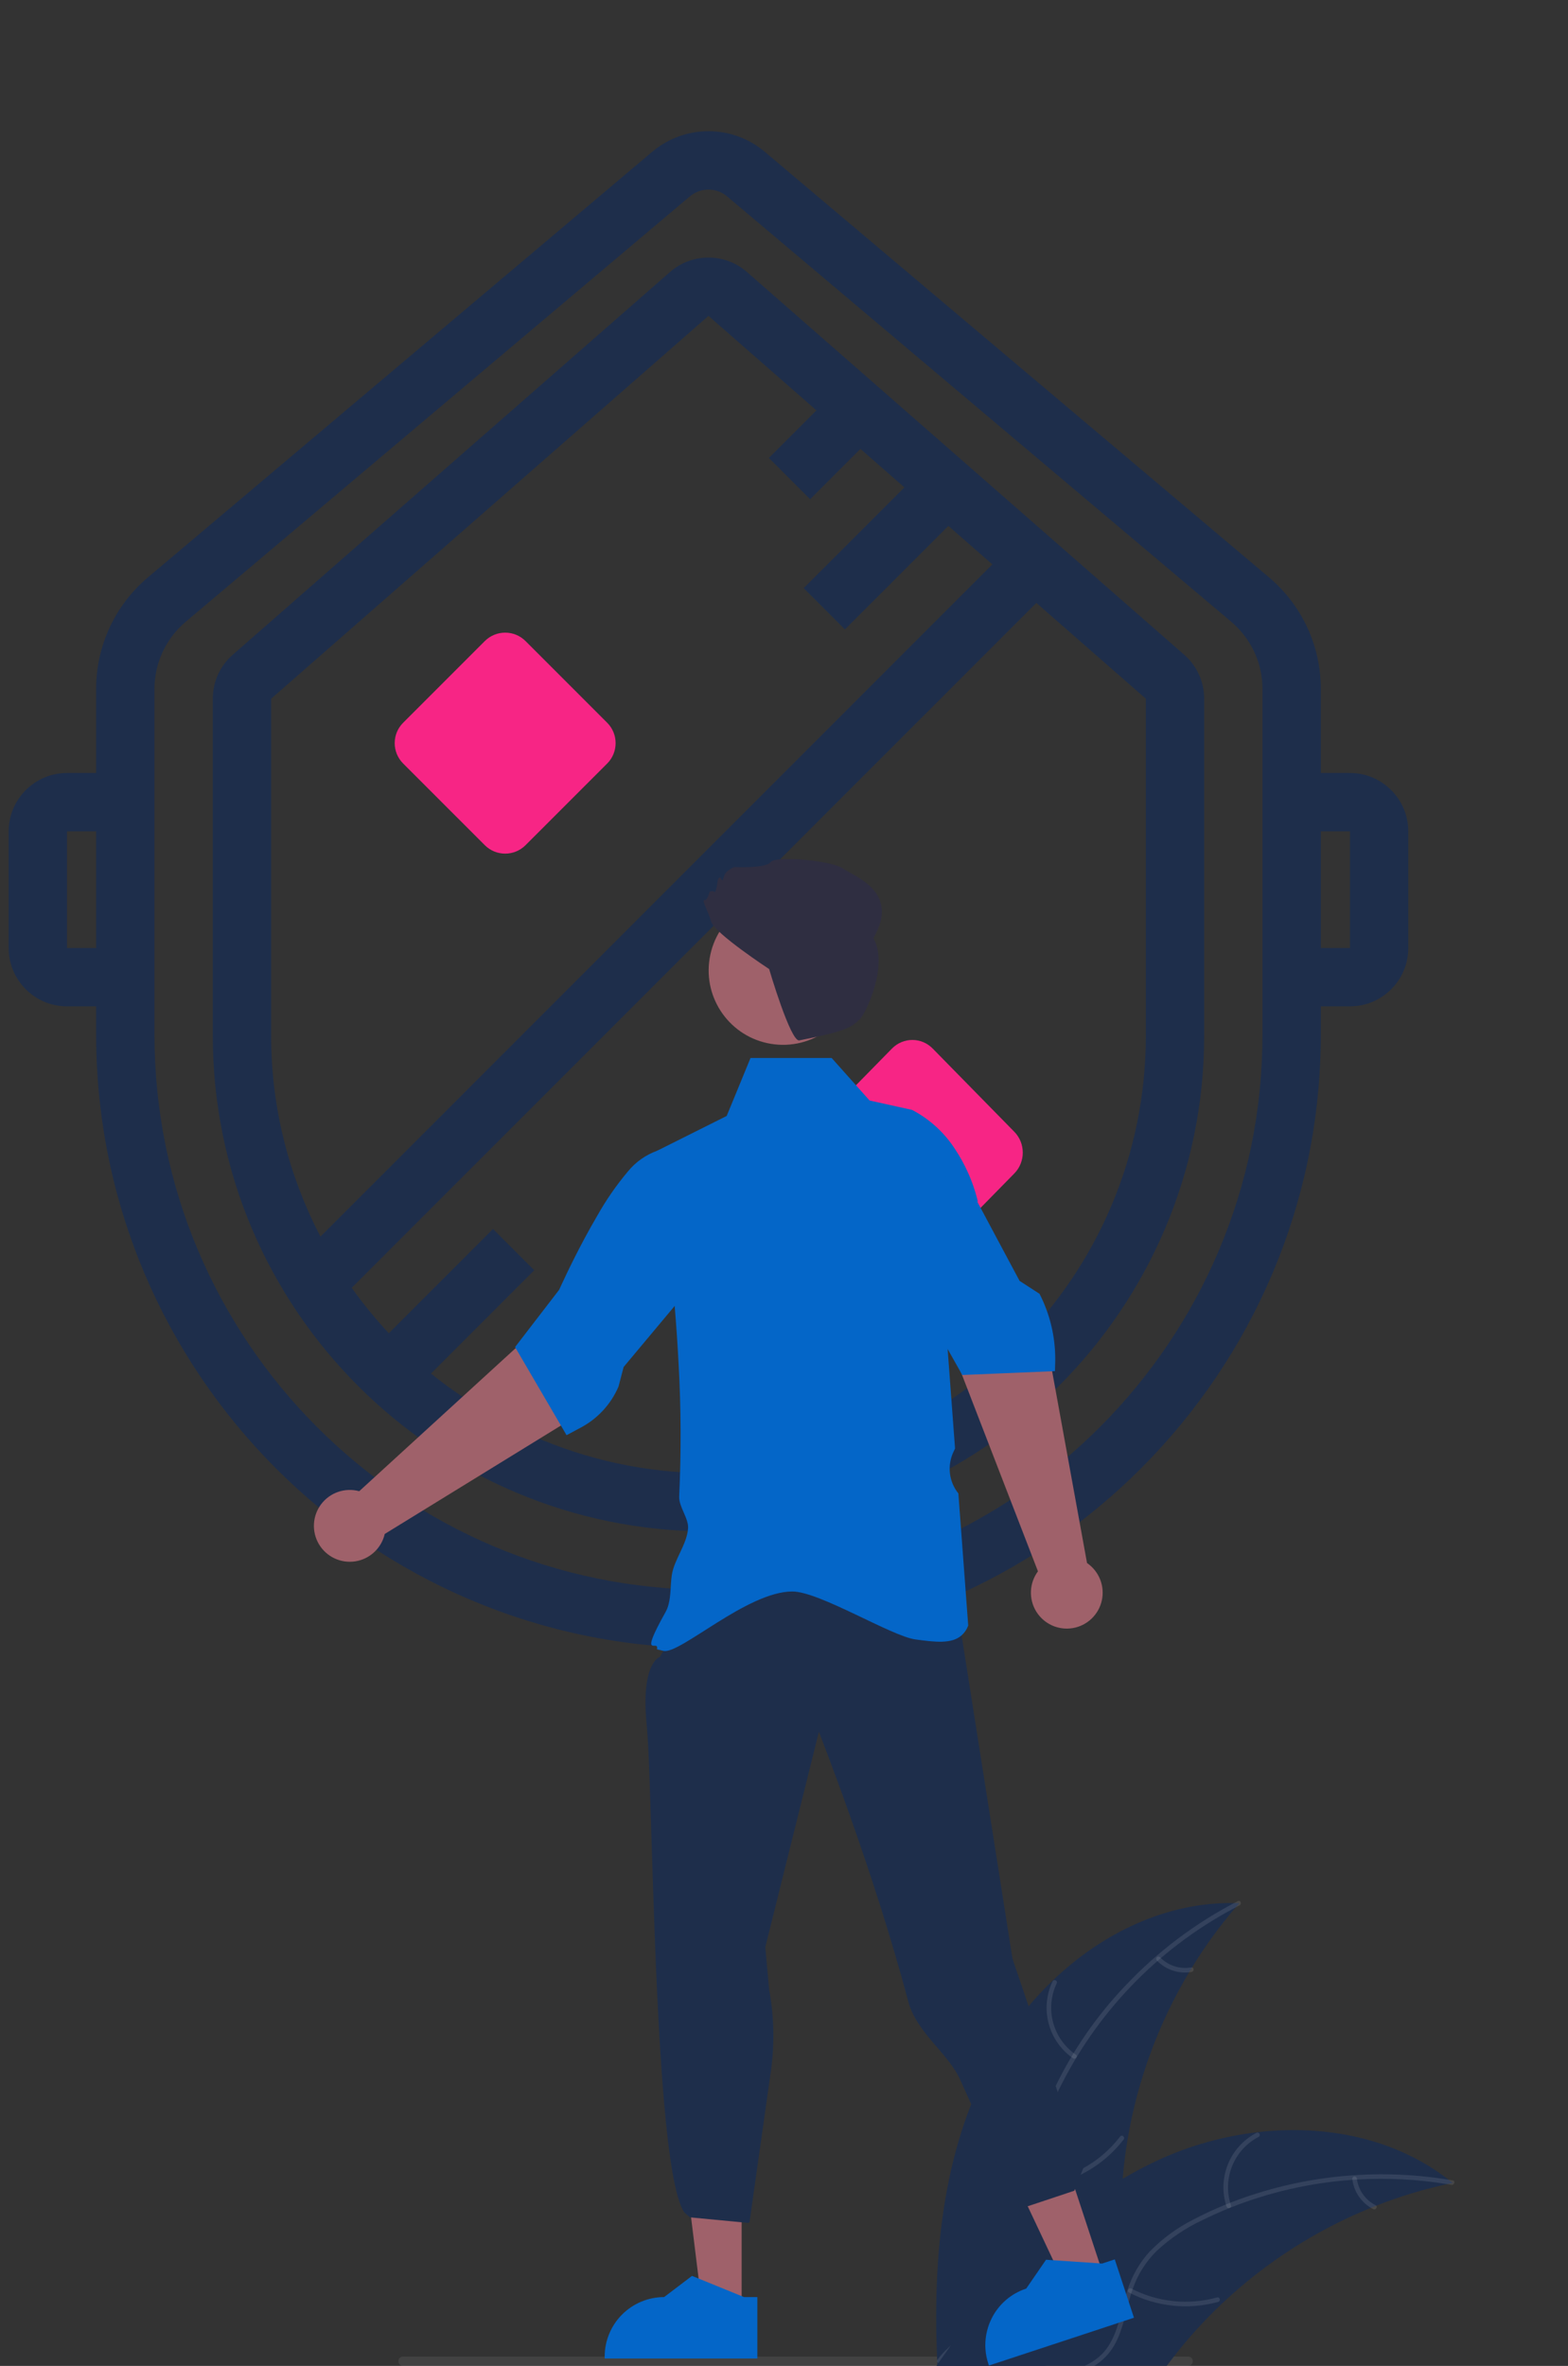 <?xml version="1.0" encoding="UTF-8"?>
<svg xmlns="http://www.w3.org/2000/svg" width="378" height="570" viewBox="0 0 378 570" fill="none">
  <rect x="0" y="0" width="378" height="570" fill="#333333" stroke="none"/>
  <g clip-path="url(#clip0_1383_10047)">
    <path opacity="0.1" d="M287.559 568.863C287.559 569.009 287.531 569.154 287.476 569.29C287.421 569.425 287.339 569.548 287.236 569.652C287.133 569.755 287.011 569.838 286.876 569.894C286.741 569.951 286.597 569.98 286.451 569.981H97.148C96.853 569.981 96.57 569.864 96.361 569.655C96.152 569.446 96.035 569.163 96.035 568.868C96.035 568.573 96.152 568.29 96.361 568.081C96.57 567.872 96.853 567.755 97.148 567.755H286.451C286.744 567.756 287.026 567.873 287.234 568.08C287.441 568.288 287.558 568.57 287.559 568.863Z" fill="#CCCCCC"></path>
    <path d="M298.767 458.518C298.478 458.844 298.19 459.18 297.91 459.515C294.008 464.044 290.483 468.885 287.37 473.989C287.118 474.381 286.876 474.781 286.653 475.172C279.283 487.504 274.266 501.097 271.857 515.26C271.317 518.465 270.91 521.687 270.637 524.929C270.441 527.425 270.323 529.924 270.283 532.427C270.134 542.933 271.065 554.622 264.296 562.651C262.486 564.764 260.278 566.498 257.796 567.755C255.927 568.723 253.953 569.47 251.911 569.981H230.802C229.741 569.823 228.679 569.655 227.618 569.488C227.59 569.488 227.562 569.478 227.534 569.478L227.32 569.553L226.044 569.981L225.988 570V569.981C225.99 569.944 225.987 569.906 225.979 569.87C225.98 569.801 225.977 569.733 225.97 569.665V569.655C225.96 569.469 225.951 569.292 225.951 569.106L225.923 568.612C225.923 568.612 225.914 568.603 225.923 568.603C225.914 568.323 225.895 568.044 225.886 567.755C224.908 543.445 227.292 518.325 238.764 496.921C242.697 489.587 247.763 482.92 253.774 477.165C253.809 477.129 253.846 477.095 253.886 477.063C265.814 465.681 281.233 458.239 297.51 458.491C297.929 458.491 298.348 458.5 298.767 458.518Z" fill="#1E2E4B"></path>
    <path opacity="0.1" d="M298.814 459.045C280.38 468.508 265.395 483.54 255.988 502.007C253.893 505.946 252.431 510.192 251.657 514.586C251.041 518.892 251.589 523.284 253.244 527.306C254.712 531.087 256.651 534.785 257.174 538.857C257.411 540.945 257.204 543.06 256.567 545.063C255.929 547.066 254.876 548.911 253.475 550.478C250.087 554.473 245.466 557.012 240.861 559.338C235.748 561.921 230.396 564.522 226.846 569.191C226.416 569.757 225.563 569.056 225.993 568.491C232.169 560.368 243.048 558.596 250.456 551.991C253.913 548.909 256.462 544.766 256.174 539.995C255.923 535.822 253.926 532.007 252.407 528.192C250.735 524.292 250.043 520.042 250.392 515.813C250.94 511.393 252.235 507.098 254.224 503.113C258.557 494.07 264.285 485.764 271.197 478.5C279.041 470.167 288.251 463.237 298.431 458.01C299.061 457.687 299.44 458.724 298.814 459.045H298.814Z" fill="white"></path>
    <path opacity="0.1" d="M258.668 495.882C255.785 493.883 253.706 490.923 252.803 487.532C251.9 484.142 252.231 480.54 253.738 477.371C254.045 476.73 255.054 477.178 254.746 477.819C253.338 480.767 253.03 484.122 253.877 487.278C254.725 490.434 256.672 493.183 259.368 495.029C259.953 495.431 259.25 496.282 258.668 495.882Z" fill="white"></path>
    <path opacity="0.1" d="M252.247 525.486C259.315 524.271 265.665 520.435 270.031 514.744C270.463 514.18 271.316 514.881 270.884 515.444C266.329 521.358 259.713 525.336 252.355 526.585C251.654 526.703 251.549 525.604 252.247 525.486V525.486Z" fill="white"></path>
    <path opacity="0.1" d="M279.621 471.511C280.575 472.517 281.765 473.27 283.082 473.703C284.399 474.136 285.803 474.234 287.168 473.99C287.868 473.863 287.972 474.962 287.277 475.088C285.768 475.351 284.217 475.24 282.76 474.765C281.304 474.29 279.986 473.466 278.921 472.364C278.812 472.269 278.744 472.135 278.729 471.991C278.715 471.847 278.756 471.702 278.845 471.587C278.938 471.475 279.072 471.404 279.217 471.389C279.362 471.375 279.507 471.419 279.621 471.511Z" fill="white"></path>
    <path d="M350.178 525.916C349.75 526.009 349.321 526.102 348.884 526.205H348.875C343.039 527.473 337.316 529.211 331.76 531.402C331.332 531.57 330.903 531.737 330.475 531.914H330.466C317.222 537.308 305.087 545.101 294.672 554.902C294.635 554.939 294.598 554.967 294.561 555.004C294.538 555.031 294.513 555.056 294.486 555.079L294.44 555.125C290.307 559.041 286.475 563.263 282.977 567.755C282.977 567.765 282.968 567.774 282.958 567.783C282.4 568.51 281.832 569.236 281.273 569.981H226.046L225.991 570V569.981H225.758C225.758 569.972 225.767 569.963 225.776 569.953C225.776 569.944 225.786 569.944 225.786 569.935C225.851 569.842 225.916 569.749 225.972 569.665V569.655C225.986 569.627 226.005 569.602 226.028 569.581C226.084 569.488 226.149 569.413 226.195 569.329C226.568 568.808 226.931 568.277 227.303 567.755C227.909 566.889 228.523 566.023 229.147 565.166C229.147 565.165 229.147 565.163 229.148 565.162C229.148 565.161 229.149 565.16 229.15 565.159C229.151 565.158 229.152 565.158 229.153 565.157C229.154 565.157 229.155 565.157 229.156 565.157V565.147C229.166 565.138 229.166 565.129 229.175 565.119L229.194 565.101C236.876 554.464 245.517 544.367 255.415 535.91C255.713 535.649 256.011 535.388 256.328 535.146C260.81 531.353 265.596 527.936 270.639 524.929C273.395 523.299 276.235 521.802 279.159 520.439C286.701 516.963 294.742 514.694 302.987 513.714H303.006C303.025 513.714 303.043 513.705 303.071 513.705C303.099 513.705 303.118 513.696 303.136 513.696C319.534 511.796 336.341 515.139 349.2 525.143C349.536 525.404 349.852 525.655 350.178 525.916Z" fill="#1E2E4B"></path>
    <path d="M225.757 569.981H225.99V570L226.046 569.981H240.824C236.419 569.227 232.024 568.64 227.62 569.487C227.517 569.506 227.424 569.525 227.322 569.553C226.875 569.637 226.428 569.748 225.981 569.869C225.953 569.879 225.916 569.888 225.888 569.897C225.847 569.908 225.809 569.927 225.776 569.953C225.752 569.957 225.73 569.966 225.711 569.981H225.757Z" fill="#1E2E4B"></path>
    <path opacity="0.1" d="M349.908 526.372C349.563 526.316 349.228 526.251 348.884 526.204H348.874C341.69 525.033 334.398 524.664 327.132 525.105C326.769 525.124 326.396 525.152 326.024 525.171C315.939 525.874 306.023 528.133 296.627 531.867C296.618 531.867 296.618 531.867 296.618 531.877C296.516 531.914 296.413 531.951 296.32 531.989C294.132 532.873 291.972 533.842 289.858 534.885C285.813 536.769 282.09 539.277 278.824 542.318C276.209 544.899 274.23 548.053 273.041 551.53C272.92 551.884 272.799 552.228 272.688 552.582C272.604 552.862 272.52 553.15 272.436 553.43C271.337 557.332 270.658 561.449 268.628 565.017C268.062 566.012 267.374 566.932 266.579 567.755C265.758 568.61 264.832 569.358 263.823 569.981H261.477C262.761 569.426 263.951 568.675 265.006 567.755C265.826 567.047 266.543 566.229 267.138 565.324C269.447 561.84 270.155 557.593 271.235 553.635C271.412 552.992 271.598 552.368 271.803 551.744C272.878 548.328 274.679 545.186 277.083 542.532C280.179 539.334 283.797 536.685 287.782 534.699C290.296 533.376 292.878 532.178 295.529 531.104C295.873 530.955 296.218 530.824 296.562 530.694C313.299 524.179 331.473 522.262 349.2 525.143C349.545 525.189 349.88 525.255 350.225 525.31C350.923 525.431 350.606 526.493 349.908 526.372Z" fill="white"></path>
    <path opacity="0.1" d="M295.681 531.604C294.583 528.272 294.704 524.657 296.024 521.405C297.344 518.154 299.776 515.478 302.887 513.855C303.517 513.528 304.054 514.493 303.422 514.82C300.523 516.326 298.258 518.819 297.035 521.849C295.812 524.879 295.712 528.247 296.754 531.344C296.979 532.018 295.906 532.274 295.681 531.604H295.681Z" fill="white"></path>
    <path opacity="0.1" d="M272.738 551.375C279.113 554.661 286.492 555.423 293.403 553.509C294.088 553.319 294.347 554.391 293.663 554.581C286.467 556.56 278.79 555.752 272.164 552.317C271.532 551.99 272.11 551.049 272.738 551.375Z" fill="white"></path>
    <path opacity="0.1" d="M327.08 524.763C327.237 526.141 327.733 527.459 328.524 528.598C329.316 529.737 330.378 530.661 331.614 531.288C332.25 531.608 331.671 532.548 331.04 532.23C329.677 531.531 328.505 530.509 327.628 529.252C326.751 527.996 326.195 526.544 326.008 525.023C325.979 524.881 326.004 524.733 326.08 524.61C326.155 524.486 326.275 524.395 326.414 524.357C326.556 524.323 326.706 524.347 326.831 524.423C326.956 524.499 327.045 524.621 327.08 524.763Z" fill="white"></path>
    <path d="M325.438 186.233H318.409V165.973C318.409 155.593 313.854 145.796 305.918 139.099L184.388 36.593C176.508 29.952 165.085 29.952 157.206 36.593L35.669 139.099C27.733 145.796 23.178 155.6 23.178 165.973V186.233H16.148C8.402 186.233 2.09 192.544 2.09 200.289V228.399C2.09 236.165 8.402 242.455 16.148 242.455H23.178V249.236C23.178 330.743 89.408 397.064 170.793 397.064C252.179 397.064 318.409 330.736 318.409 249.236V242.455H325.438C333.184 242.455 339.497 236.165 339.497 228.399V200.289C339.497 192.544 333.184 186.233 325.438 186.233ZM23.178 228.399H16.148V200.289H23.178V228.399ZM304.35 249.236C304.35 322.999 244.439 383.008 170.793 383.008C97.147 383.008 37.236 322.999 37.236 249.236V165.973C37.236 159.739 39.985 153.864 44.73 149.83L166.259 47.352C167.581 46.228 169.176 45.68 170.793 45.68C172.41 45.68 174.006 46.228 175.327 47.352L296.857 149.83C301.602 153.871 304.35 159.739 304.35 165.973V249.236ZM325.438 228.399H318.409V200.289H325.438V228.399Z" fill="#1E2E4B"></path>
    <path d="M180.053 65.526C174.767 60.902 166.809 60.909 161.538 65.519L56.119 157.743C53.054 160.407 51.297 164.272 51.297 168.341V249.482C51.297 315.36 104.902 368.953 170.795 368.953C236.688 368.953 290.293 315.36 290.293 249.482V168.341C290.293 164.272 288.536 160.407 285.485 157.757L180.053 65.526ZM65.356 168.341L170.795 76.103L196.825 98.872L185.36 110.334L195.299 120.272L207.425 108.149L218.025 117.425L193.746 141.699L203.685 151.636L228.625 126.702L239.232 135.978L77.249 297.931C69.693 283.405 65.356 266.953 65.356 249.482V168.341ZM276.235 249.482C276.235 307.608 228.935 354.897 170.795 354.897C155.773 354.897 141.511 351.693 128.563 346.007L137.23 337.342L127.291 327.405L115.573 339.12C111.517 336.611 107.574 333.927 103.904 330.912L128.788 306.034L118.849 296.097L93.733 321.207C90.52 317.763 87.519 314.123 84.791 310.265L249.84 145.255L276.235 168.341V249.482Z" fill="#1E2E4B"></path>
    <path d="M146.372 183.955L126.7 203.621C123.98 206.339 119.577 206.339 116.864 203.621L97.192 183.955C94.472 181.236 94.472 176.834 97.192 174.123L116.864 154.457C119.584 151.738 123.987 151.738 126.7 154.457L146.372 174.123C149.085 176.834 149.085 181.243 146.372 183.955Z" fill="#F72585"></path>
    <path d="M244.528 282.705L224.856 302.756C222.136 305.529 217.733 305.529 215.02 302.756L195.348 282.705C192.629 279.933 192.629 275.445 195.348 272.68L215.02 252.629C217.74 249.857 222.143 249.857 224.856 252.629L244.528 272.68C247.241 275.445 247.241 279.94 244.528 282.705Z" fill="#F72585"></path>
    <path d="M265.587 546.907L256.429 549.925L240.434 516.03L253.949 511.576L265.587 546.907Z" fill="#9F616A"></path>
    <path d="M272.118 554.604L271.494 552.713L269.855 547.73L268.738 544.34L265.683 545.346L265.05 545.299L256.661 544.731L255.543 544.656L253.886 544.545L252.172 544.424L247.386 551.381H247.377C245.588 551.964 243.932 552.897 242.507 554.125C241.081 555.352 239.913 556.852 239.071 558.535C238.969 558.74 238.876 558.944 238.782 559.149C238.551 559.651 238.355 560.167 238.196 560.696C237.471 562.978 237.337 565.407 237.805 567.756C237.925 568.338 238.077 568.913 238.261 569.479L238.289 569.572L238.401 569.917L239.071 569.693L244.956 567.756L265.572 560.966L269.659 559.615L270.916 559.196H270.926L273.365 558.395L272.118 554.604Z" fill="#0466C8"></path>
    <path d="M178.787 554.875L169.145 554.874L164.559 517.675L178.788 517.676L178.787 554.875Z" fill="#9F616A"></path>
    <path d="M163.357 391.804L159.083 399.199C159.083 399.199 154.387 400.482 155.922 415.796C157.005 426.609 157.357 475.024 160.086 506.478C161.221 519.568 162.769 529.721 164.952 533.002L166.296 534.206L180.326 535.547L180.679 535.423L185.831 499.027C186.756 492.493 186.618 485.853 185.421 479.364L184.49 469.118L197.408 417.241C197.408 417.241 210.562 450.49 218.943 482.158C220.96 489.782 228.623 494.63 231.528 501.171C232.501 503.363 233.458 505.487 234.391 507.524C240.535 520.943 243.615 530.712 245.946 531.523H247.808L258.982 527.798L261.18 522.27L244.084 471.913L231.281 390.605C206.888 377.485 184.005 376.025 163.357 391.804Z" fill="#1E2E4B"></path>
    <path d="M233.234 282.247C232.391 280.392 231.401 278.607 230.273 276.91C227.693 272.889 224.107 269.61 219.872 267.401L216.203 266.59L209.629 265.137L206.165 261.253L200.485 254.892H180.931L178.315 261.253L176.117 266.59L175.177 268.863L158.434 277.236C158.425 277.236 158.425 277.236 158.416 277.246C158.639 278.922 158.86 280.589 159.077 282.247C159.552 285.852 159.999 289.413 160.418 292.931C160.632 294.719 160.837 296.498 161.032 298.268C161.656 303.819 162.193 309.274 162.643 314.633C163.044 319.42 163.363 324.139 163.602 328.79C164.185 339.353 164.228 349.938 163.733 360.505C163.602 362.992 166.07 365.824 165.874 368.255C165.548 372.222 162.485 375.743 161.945 379.534C161.61 381.863 161.759 384.34 161.172 386.538C161.009 387.181 160.765 387.801 160.446 388.382C160.446 388.392 160.436 388.392 160.436 388.401C153.732 400.379 158.993 394.66 158.369 397.352L158.667 397.427C158.807 397.464 159.235 397.576 159.924 397.734C163.863 398.675 180.102 383.427 191.006 383.427C197.552 383.427 214.881 394.195 220.682 394.977C225.272 395.592 229.37 396.15 231.809 393.999C232.517 393.371 233.058 392.578 233.383 391.689L233.411 391.605L233.401 391.521L233.169 388.401L233.029 386.538L231.036 359.807C229.924 358.426 229.22 356.762 229.006 355.001C228.792 353.241 229.076 351.456 229.826 349.85L230.235 348.983L228.727 328.79L228.448 325.018L228.345 323.742V323.733L227.619 313.981L229.37 308.653V308.644L232.778 298.268L234.528 292.931L235.627 289.578L235.701 289.354C235.115 286.91 234.289 284.529 233.234 282.247Z" fill="#0466C8"></path>
    <path d="M250.221 378.565L231.449 330.037L222.73 312.316L239.496 303.052L252.998 326.849L262.05 376.569C263.474 377.542 264.576 378.919 265.212 380.523C265.849 382.126 265.991 383.884 265.622 385.57C265.252 387.255 264.387 388.792 263.138 389.982C261.889 391.172 260.312 391.961 258.611 392.248C256.91 392.535 255.162 392.307 253.592 391.593C252.021 390.878 250.7 389.711 249.798 388.24C248.896 386.769 248.455 385.062 248.53 383.338C248.605 381.614 249.194 379.952 250.221 378.565H250.221Z" fill="#9F616A"></path>
    <path d="M250.599 311.708L245.795 308.597L240.273 298.268L237.424 292.931L235.627 289.577L234.863 288.143L226.231 282.247L220.402 278.261L215.653 282.247L213.391 284.147L215.607 292.931L216.948 298.268L219.871 309.845L228.447 325.018L230.58 328.79L231.799 330.96L231.809 330.979L231.976 331.268L253.644 330.364L254.324 330.336L254.361 328.79L254.38 328.231C254.389 327.952 254.389 327.672 254.389 327.393C254.386 321.938 253.087 316.562 250.599 311.708Z" fill="#0466C8"></path>
    <path d="M86.599 359.266L125.001 324.165L138.347 309.61L153.059 321.878L135.787 343.096L92.749 369.568C92.36 371.249 91.477 372.775 90.213 373.951C88.95 375.126 87.364 375.896 85.66 376.163C83.956 376.43 82.21 376.181 80.649 375.448C79.087 374.715 77.78 373.532 76.895 372.05C76.011 370.569 75.59 368.857 75.685 367.134C75.781 365.411 76.389 363.756 77.433 362.382C78.476 361.007 79.906 359.976 81.54 359.421C83.173 358.866 84.935 358.812 86.599 359.266H86.599Z" fill="#9F616A"></path>
    <path d="M165.874 298.269L165.8 292.932L165.66 282.248L165.604 278.103L165.446 277.992C164.579 277.423 163.596 277.054 162.569 276.911C161.665 276.761 160.744 276.761 159.84 276.911C159.364 276.985 158.894 277.094 158.434 277.237C158.425 277.237 158.425 277.237 158.416 277.246C155.656 278.238 153.218 279.964 151.367 282.239L151.358 282.248C148.565 285.571 146.09 289.147 143.964 292.932C142.912 294.72 141.906 296.527 140.966 298.269C137.409 304.891 134.848 310.628 134.802 310.731L124.168 324.544L124.317 324.795L126.654 328.791L135.221 343.442L136.58 345.771L140.053 343.917C144.102 341.757 147.294 338.281 149.104 334.063L150.343 329.331L150.799 328.791L162.643 314.634L166.033 310.573L165.874 298.269Z" fill="#0466C8"></path>
    <path d="M206.458 236.664C208.044 226.89 201.408 217.68 191.636 216.093C181.864 214.507 172.656 221.145 171.071 230.92C169.485 240.695 176.121 249.905 185.893 251.491C195.665 253.078 204.872 246.439 206.458 236.664Z" fill="#9F616A"></path>
    <path d="M171.435 222.037C170.639 219.248 169.045 216.857 169.842 216.857C170.639 216.857 171.037 214.865 171.037 214.865C171.037 214.865 171.834 214.466 172.232 214.865C172.631 215.263 173.029 212.076 173.029 212.076C173.029 212.076 173.427 210.88 173.825 211.677C174.224 212.474 174.224 212.076 174.622 210.88C175.02 209.685 177.012 208.888 177.012 208.888C177.012 208.888 184.581 209.286 185.776 207.693C186.971 206.099 200.514 207.294 203.303 209.286C206.091 211.279 217.077 214.84 210.559 226.018C214.284 232.537 208.723 244.166 207.286 245.546C205.014 247.728 203.441 248.514 192.691 250.654C190.587 251.073 185.418 233.469 185.418 233.469C185.418 233.469 172.232 224.826 171.435 222.037Z" fill="#2F2E41"></path>
    <path d="M179.365 553.421L178.788 553.188L168.415 548.959L166.823 548.316L160.1 553.421H160.091C156.292 553.425 152.651 554.937 149.966 557.625C147.281 560.312 145.772 563.956 145.77 567.755V568.221H182.578V553.421H179.365Z" fill="#0466C8"></path>
  </g>
  <defs>
    <clipPath id="clip0_1383_10047">
      <rect width="378" height="570" fill="white"></rect>
    </clipPath>
  </defs>
</svg>
